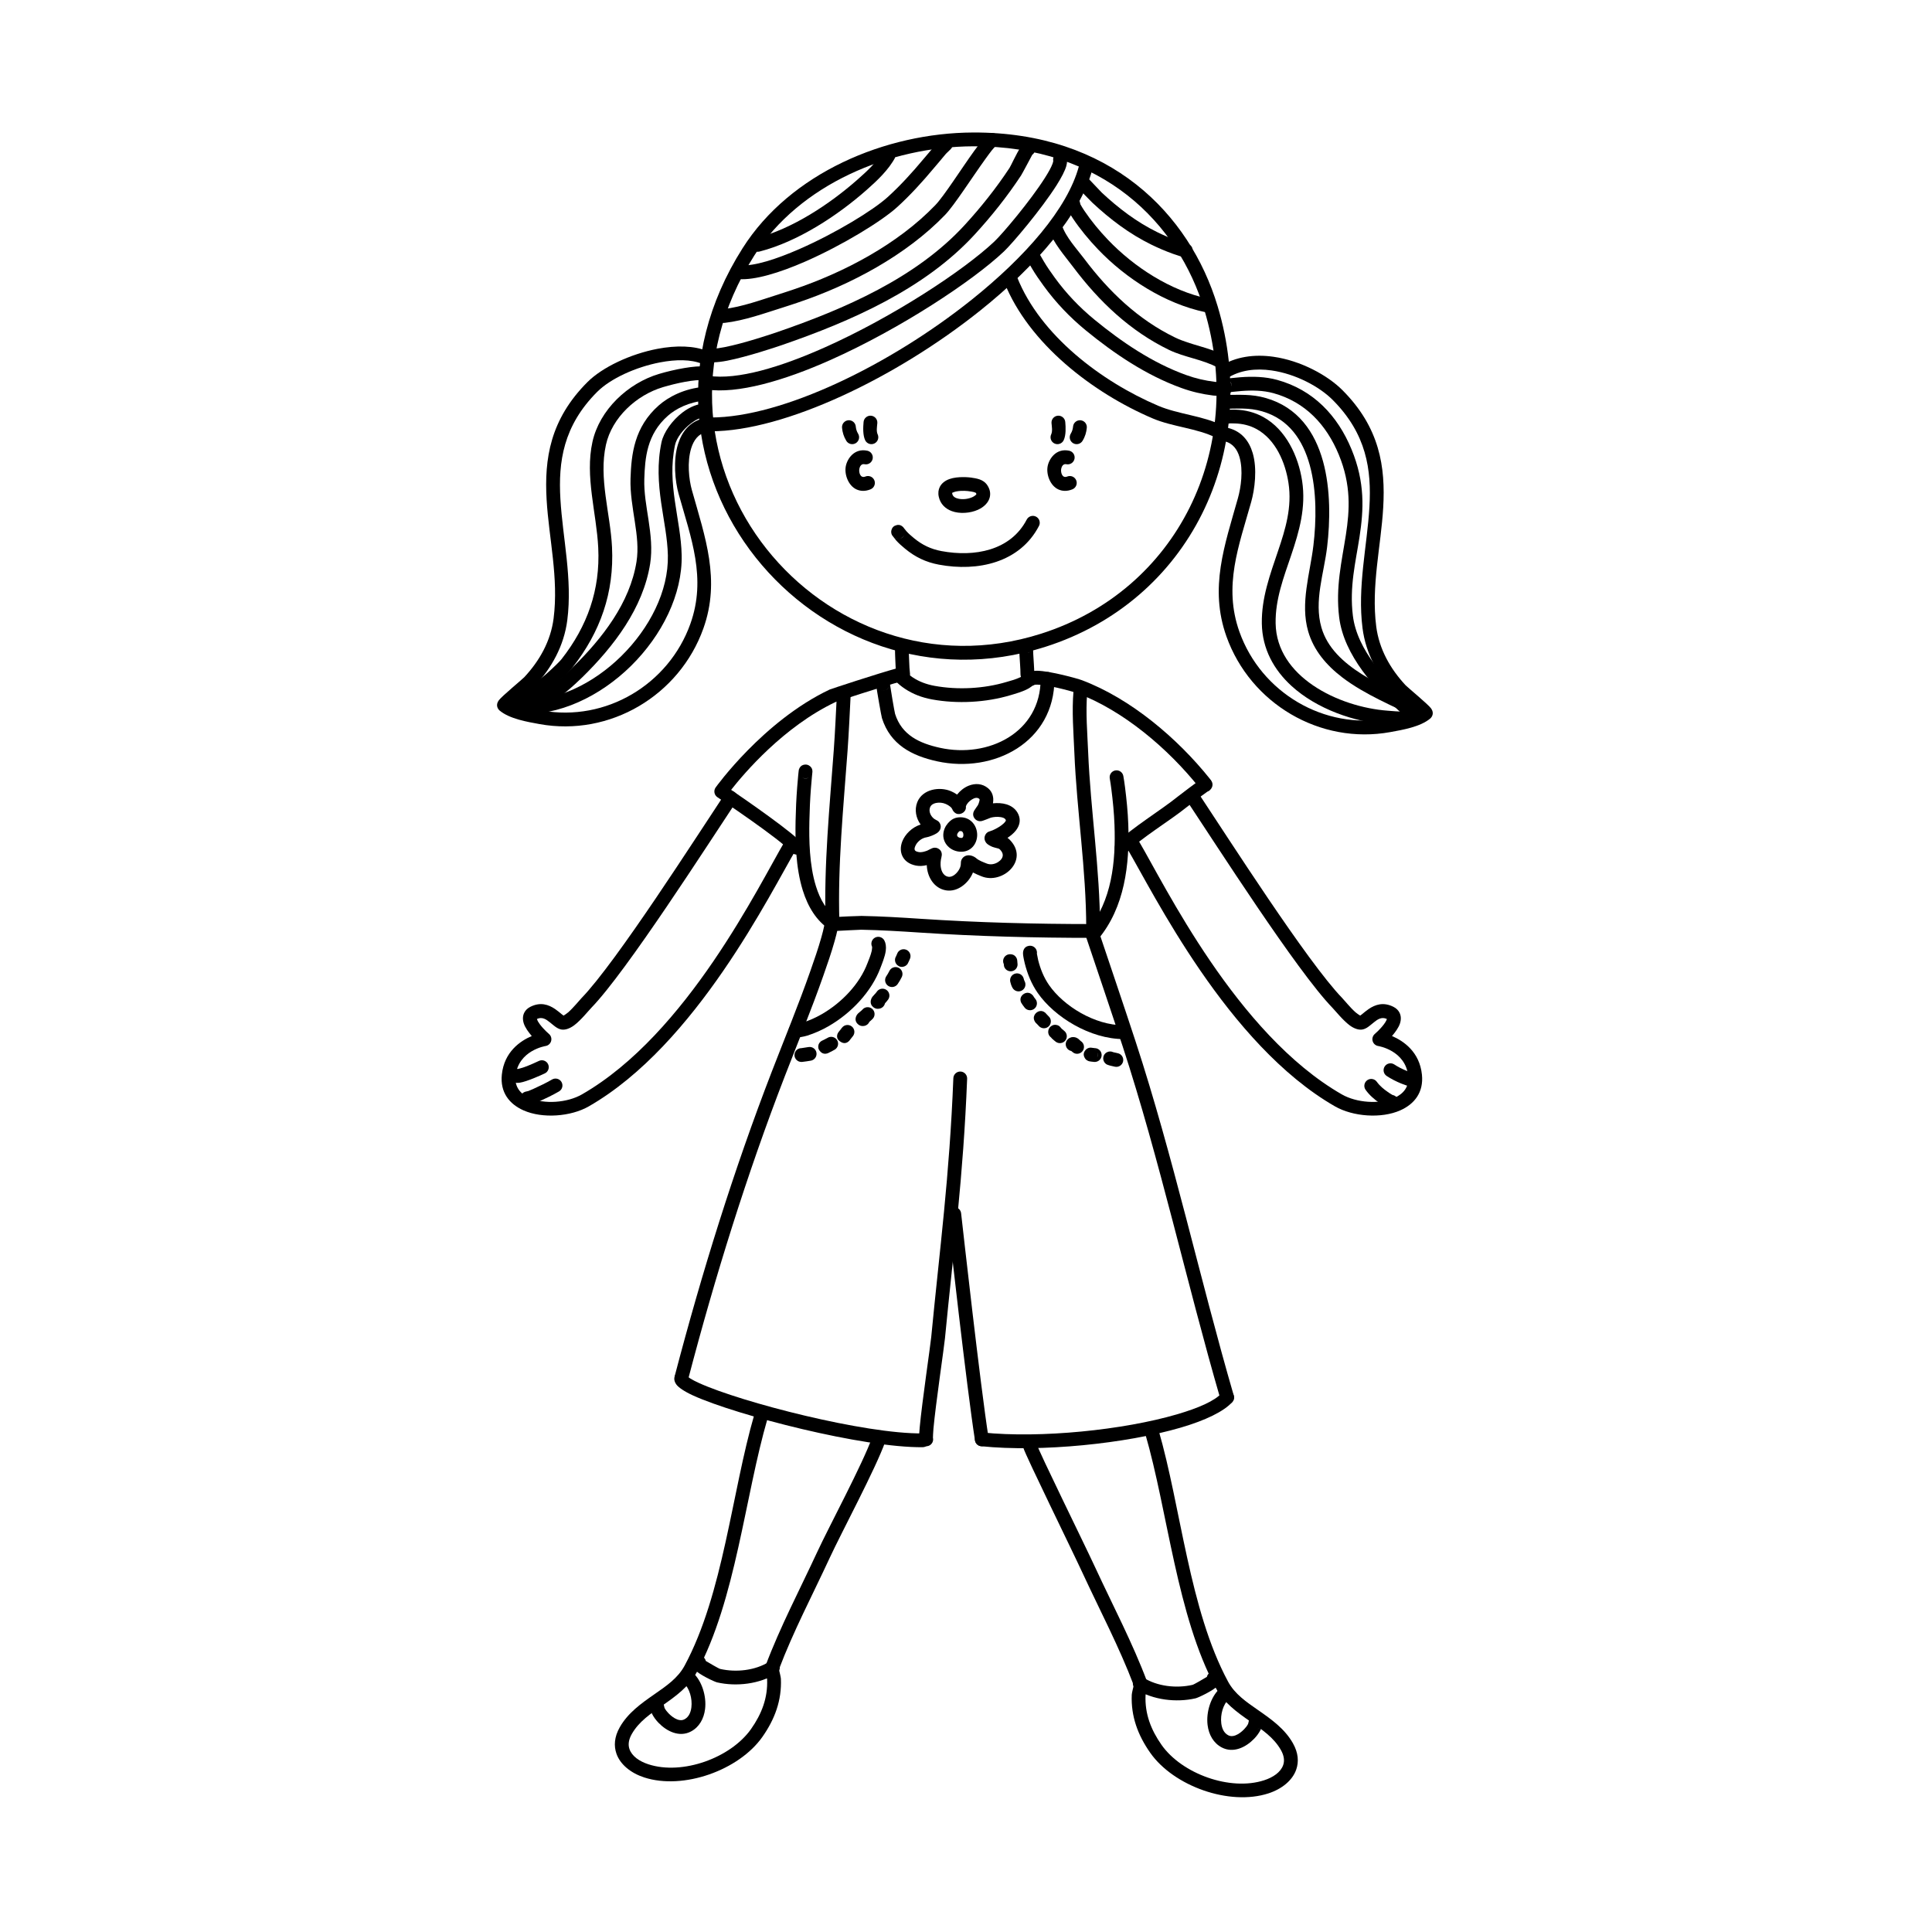 <?xml version="1.0" encoding="UTF-8" standalone="no"?><!DOCTYPE svg PUBLIC "-//W3C//DTD SVG 1.1//EN" "http://www.w3.org/Graphics/SVG/1.1/DTD/svg11.dtd"><svg width="100%" height="100%" viewBox="0 0 420 420" version="1.1" xmlns="http://www.w3.org/2000/svg" xmlns:xlink="http://www.w3.org/1999/xlink" xml:space="preserve" xmlns:serif="http://www.serif.com/" style="fill-rule:evenodd;clip-rule:evenodd;stroke-linejoin:round;stroke-miterlimit:2;"><rect id="panenkea" x="-0" y="0" width="419.528" height="419.528" style="fill:none;"/><g><path d="M169.328,362.912c3.115,-8.237 7.346,-16.262 11.042,-24.241c2.608,-5.629 10.002,-19.409 12.08,-25.266c0.277,-0.78 -0.131,-1.638 -0.912,-1.915c-0.78,-0.277 -1.638,0.132 -1.915,0.912c-2.058,5.798 -9.393,19.435 -11.975,25.008c-3.761,8.119 -8.065,16.287 -11.214,24.671c-0.115,0.307 -0.167,0.818 -0.059,1.415c0.099,0.544 0.373,1.264 0.387,1.582c0.176,3.999 -1.175,7.511 -3.485,10.79c-4.423,6.281 -14.913,10.086 -22.312,7.676c-1.936,-0.631 -3.581,-1.737 -4.125,-3.306c-0.331,-0.952 -0.19,-2.051 0.497,-3.263c1.548,-2.733 4.134,-4.456 6.666,-6.216c2.913,-2.024 5.766,-4.087 7.461,-7.231c8.524,-15.813 10.449,-38.184 15.409,-55.208c0.232,-0.795 -0.225,-1.628 -1.02,-1.86c-0.795,-0.231 -1.628,0.226 -1.86,1.021c-4.906,16.838 -6.739,38.984 -15.17,54.624c-1.468,2.723 -4.009,4.438 -6.532,6.191c-2.902,2.016 -5.79,4.069 -7.564,7.2c-1.201,2.119 -1.299,4.061 -0.721,5.726c0.818,2.358 3.12,4.226 6.029,5.174c8.517,2.775 20.603,-1.571 25.695,-8.801c2.704,-3.839 4.235,-7.966 4.029,-12.648c-0.016,-0.371 -0.347,-1.701 -0.431,-2.035Z"/><path d="M246.468,366.377c-0.084,0.334 -0.415,1.664 -0.431,2.035c-0.206,4.682 1.325,8.809 4.029,12.648c5.092,7.23 17.178,11.576 25.695,8.801c2.91,-0.948 5.211,-2.816 6.029,-5.174c0.578,-1.665 0.48,-3.606 -0.721,-5.726c-1.774,-3.131 -4.662,-5.184 -7.564,-7.2c-2.523,-1.753 -5.064,-3.468 -6.532,-6.191c-8.431,-15.64 -10.241,-37.963 -15.148,-54.802c-0.231,-0.795 -1.065,-1.252 -1.86,-1.02c-0.794,0.231 -1.252,1.065 -1.02,1.86c4.96,17.023 6.863,39.573 15.387,55.385c1.695,3.145 4.548,5.208 7.461,7.231c2.532,1.76 5.118,3.483 6.666,6.216c0.687,1.212 0.828,2.311 0.497,3.263c-0.544,1.569 -2.189,2.675 -4.124,3.306c-7.4,2.41 -17.889,-1.395 -22.313,-7.676c-2.31,-3.279 -3.661,-6.79 -3.485,-10.79c0.014,-0.318 0.288,-1.038 0.387,-1.581c0.108,-0.598 0.056,-1.109 -0.059,-1.416c-3.149,-8.384 -7.453,-16.552 -11.214,-24.671c-2.578,-5.565 -12.231,-25.133 -12.825,-27.042c-0.246,-0.79 -1.088,-1.232 -1.879,-0.986c-0.79,0.247 -1.232,1.088 -0.986,1.879c0.603,1.934 10.356,21.772 12.968,27.411c3.696,7.978 7.928,16.003 11.042,24.24Z"/><path d="M144.47,371.305l-0.12,-0.48c-0.03,-0.261 -0.129,-0.517 -0.301,-0.741c-0.353,-0.457 -0.757,-0.542 -0.998,-0.573c-0.404,-0.052 -0.77,0.045 -1.096,0.291c-0.12,0.09 -0.679,0.483 -0.589,1.363c0.017,0.167 0.291,1.227 0.382,1.407c0.362,0.717 0.868,1.392 1.425,1.966c1.771,1.828 4.505,3.206 7.033,1.872c1.81,-0.955 2.812,-2.778 3.071,-4.866c0.354,-2.853 -0.737,-6.15 -2.565,-7.833c-0.609,-0.561 -1.559,-0.521 -2.12,0.088c-0.56,0.609 -0.521,1.559 0.088,2.119c1.22,1.123 1.856,3.353 1.62,5.256c-0.135,1.083 -0.556,2.088 -1.494,2.583c-0.537,0.283 -1.09,0.225 -1.602,0.027c-0.71,-0.274 -1.355,-0.794 -1.877,-1.333c-0.328,-0.338 -0.632,-0.728 -0.857,-1.146Zm-1.373,1.177c-0.094,0.014 -0.189,0.02 -0.283,0.017c0.096,0.004 0.191,-0.002 0.283,-0.017Zm-0.301,0.017l0.015,0l-0.055,-0.003l0.04,0.003Zm0.35,-0.026l-0.035,0.006l0.028,-0.005l0.007,-0.001Zm-1.423,-0.496c0.267,0.317 0.557,0.425 0.763,0.475c-0.289,-0.074 -0.557,-0.234 -0.763,-0.475Zm1.99,0.257l-0.02,0.014l0.017,-0.011l0.003,-0.003Zm0.284,-0.254c-0.088,0.104 -0.183,0.186 -0.281,0.253l0.06,-0.045c0.082,-0.063 0.156,-0.133 0.221,-0.208Z"/><path d="M271.446,374.29l-0.12,0.48c-0.224,0.418 -0.529,0.808 -0.857,1.146c-0.522,0.539 -1.167,1.059 -1.877,1.333c-0.512,0.198 -1.065,0.257 -1.602,-0.027c-0.938,-0.495 -1.359,-1.5 -1.494,-2.582c-0.236,-1.904 0.4,-4.133 1.62,-5.256c0.609,-0.561 0.649,-1.511 0.088,-2.12c-0.561,-0.609 -1.511,-0.648 -2.12,-0.088c-1.828,1.683 -2.919,4.981 -2.565,7.833c0.259,2.088 1.261,3.911 3.071,4.866c2.528,1.334 5.262,-0.043 7.033,-1.871c0.557,-0.575 1.063,-1.25 1.425,-1.966c0.091,-0.181 0.365,-1.241 0.382,-1.408c0.09,-0.88 -0.469,-1.273 -0.589,-1.363c-0.326,-0.246 -0.692,-0.343 -1.096,-0.291c-0.241,0.032 -0.645,0.116 -0.998,0.574c-0.172,0.223 -0.271,0.479 -0.301,0.74Zm2.628,1.152c-0.207,0.241 -0.475,0.401 -0.764,0.475c0.206,-0.049 0.496,-0.157 0.764,-0.475Z"/><path d="M153.433,361.075c-0.079,-0.346 -0.281,-0.666 -0.593,-0.888c-0.675,-0.479 -1.612,-0.321 -2.091,0.354c-0.44,0.619 -0.546,1.535 0.296,2.455c0.976,1.066 4.279,2.609 4.836,2.737c4.211,0.966 9.27,0.372 12.947,-1.959c0.699,-0.443 0.907,-1.371 0.463,-2.07c-0.443,-0.699 -1.371,-0.907 -2.07,-0.464c-3.028,1.92 -7.201,2.365 -10.669,1.569c-0.322,-0.074 -2.485,-1.355 -3.119,-1.734Z"/><path d="M262.363,364.54c-0.634,0.379 -2.797,1.66 -3.119,1.734c-3.468,0.796 -7.641,0.352 -10.669,-1.568c-0.699,-0.444 -1.627,-0.236 -2.07,0.463c-0.443,0.699 -0.236,1.627 0.463,2.07c3.677,2.332 8.736,2.926 12.948,1.959c0.556,-0.128 3.859,-1.671 4.835,-2.737c0.842,-0.92 0.736,-1.836 0.296,-2.455c-0.479,-0.675 -1.416,-0.833 -2.091,-0.354c-0.312,0.222 -0.514,0.542 -0.593,0.888Z"/><path d="M232.427,97.981c-2.847,-0.598 -4.396,1.779 -4.689,3.429c-0.313,1.76 0.572,4.179 2.337,4.984c0.824,0.376 1.848,0.473 3.061,-0.021c0.767,-0.312 1.137,-1.188 0.825,-1.954c-0.312,-0.767 -1.188,-1.137 -1.955,-0.825c-1.112,0.453 -1.448,-0.907 -1.314,-1.659c0.076,-0.43 0.378,-1.174 1.119,-1.018c0.81,0.17 1.606,-0.35 1.776,-1.16c0.17,-0.81 -0.349,-1.606 -1.16,-1.776Z"/><path d="M188.546,97.981c-2.847,-0.598 -4.396,1.779 -4.689,3.429c-0.313,1.76 0.572,4.179 2.337,4.984c0.824,0.376 1.848,0.473 3.061,-0.021c0.767,-0.312 1.137,-1.188 0.825,-1.954c-0.312,-0.767 -1.188,-1.137 -1.955,-0.825c-1.112,0.453 -1.448,-0.907 -1.314,-1.659c0.076,-0.43 0.378,-1.174 1.119,-1.018c0.81,0.17 1.606,-0.35 1.776,-1.16c0.17,-0.81 -0.349,-1.606 -1.16,-1.776Z"/><path d="M214.492,105.282c-0.344,-0.463 -0.899,-0.829 -1.513,-1.055c-0.632,-0.232 -1.549,-0.35 -1.549,-0.35c-0,-0 0.059,0.011 0.068,0.013c-0.782,-0.169 -3.323,-0.368 -5.061,0.239c-0.993,0.346 -1.751,0.944 -2.142,1.743c-0.285,0.582 -0.404,1.289 -0.207,2.153c0.352,1.548 1.409,2.559 2.807,3.081c1.724,0.644 4.02,0.467 5.694,-0.282c1.38,-0.616 2.321,-1.628 2.58,-2.733c0.199,-0.847 0.069,-1.808 -0.677,-2.809Zm-2.365,1.847c0.07,0.095 0.122,0.179 0.123,0.268c0.001,0.113 -0.108,0.182 -0.202,0.267c-0.184,0.166 -0.421,0.304 -0.684,0.422c-0.854,0.381 -1.971,0.535 -2.931,0.346c-0.655,-0.129 -1.269,-0.407 -1.42,-1.071c-0.016,-0.069 -0.029,-0.13 -0.019,-0.183c0.019,-0.092 0.138,-0.092 0.228,-0.134c0.224,-0.106 0.485,-0.174 0.758,-0.225c1.123,-0.207 2.428,-0.095 2.882,0.003c0.042,0.009 0.416,0.037 0.839,0.146c0.128,0.033 0.365,0.134 0.426,0.161Z"/><path d="M196.527,114.835c-0.071,-0.116 -0.161,-0.224 -0.267,-0.32c-0.636,-0.575 -1.218,-0.385 -1.35,-0.355c-0.566,0.131 -0.96,0.473 -1.118,1.094c-0.035,0.137 -0.16,0.561 0.15,1.111c0.053,0.094 0.727,0.957 0.874,1.121c0.588,0.656 1.266,1.242 1.945,1.802c2.21,1.824 4.514,2.93 7.341,3.46c8.456,1.584 17.615,-0.429 21.761,-8.411c0.382,-0.735 0.095,-1.641 -0.639,-2.023c-0.735,-0.382 -1.641,-0.095 -2.023,0.64c-3.513,6.763 -11.381,8.188 -18.546,6.846c-2.305,-0.432 -4.183,-1.338 -5.984,-2.826c-0.564,-0.465 -1.133,-0.946 -1.622,-1.492c-0.072,-0.079 -0.407,-0.502 -0.522,-0.647Zm-2.21,1.964c0.368,0.303 0.701,0.332 0.884,0.327c-0.313,-0.01 -0.624,-0.119 -0.884,-0.327Zm2.281,-0.504c-0.192,0.442 -0.531,0.71 -1.02,0.797c0.295,-0.065 0.572,-0.218 0.789,-0.459c0.095,-0.104 0.172,-0.218 0.231,-0.338Z"/><path d="M264.689,66.524c-6.051,-20.062 -23.418,-37.841 -53.155,-37.719c-19.052,0.078 -39.721,8.785 -50.099,25.15c-30.369,47.89 16.003,102.523 65.805,86.663c31.28,-9.962 47.031,-42.324 37.449,-74.094l-0,0Zm-2.872,0.867c9.096,30.159 -5.793,60.912 -35.487,70.368c-47.222,15.039 -91.157,-36.789 -62.362,-82.197c9.846,-15.526 29.504,-23.683 47.578,-23.757c28.101,-0.115 44.553,16.628 50.271,35.586l-0,-0Z"/><path d="M234.537,36.165c-2.481,9.197 -11.652,19.676 -23.326,29.007c-17.668,14.121 -41.141,25.586 -56.703,25.586c-0.828,0 -1.5,0.672 -1.5,1.5c-0,0.828 0.672,1.5 1.5,1.5c16.057,0 40.347,-11.673 58.576,-26.243c12.257,-9.796 21.745,-20.912 24.349,-30.568c0.216,-0.8 -0.258,-1.624 -1.058,-1.839c-0.799,-0.216 -1.623,0.258 -1.838,1.057Z"/><path d="M218.342,61.402c5.296,13.294 19.239,24.031 32.272,29.57c4.312,1.833 9.61,2.119 13.736,4.183c0.741,0.37 1.643,0.069 2.013,-0.671c0.37,-0.741 0.069,-1.642 -0.671,-2.013c-4.179,-2.089 -9.537,-2.404 -13.905,-4.26c-12.346,-5.248 -25.641,-15.326 -30.658,-27.919c-0.307,-0.769 -1.18,-1.145 -1.949,-0.838c-0.769,0.306 -1.145,1.179 -0.838,1.948Z"/><path d="M265.269,86.09c0.436,0.301 1.018,0.362 1.524,0.109c0.741,-0.371 1.042,-1.272 0.671,-2.013c-0.173,-0.347 -0.528,-0.728 -1.133,-0.932c-0.62,-0.209 -1.912,-0.206 -2.217,-0.245c-2.207,-0.282 -4.173,-0.73 -6.272,-1.487c-7.298,-2.634 -13.956,-7.149 -19.911,-12.032c-3.267,-2.679 -6.146,-5.703 -8.631,-9.123c-0.841,-1.158 -1.666,-2.33 -2.393,-3.563c-0.254,-0.429 -0.501,-0.862 -0.748,-1.294c-0.052,-0.09 -0.168,-0.32 -0.241,-0.465c-0.032,-0.093 -0.074,-0.185 -0.127,-0.273c-0.766,-1.294 -2.03,-0.604 -2.095,-0.565c-0.144,0.087 -1.045,0.669 -0.634,1.805c0.035,0.095 0.355,0.747 0.493,0.989c0.254,0.444 0.508,0.887 0.768,1.327c0.775,1.315 1.653,2.568 2.55,3.802c2.636,3.628 5.69,6.838 9.156,9.679c6.215,5.097 13.178,9.786 20.795,12.535c2.312,0.834 4.478,1.33 6.91,1.641c0.187,0.024 1.205,0.086 1.535,0.105Zm-41.075,-29.086c-0.398,-0.083 -0.761,-0.326 -0.984,-0.703c0.298,0.503 0.642,0.693 0.984,0.703Z"/><path d="M227.969,49.821c0.948,2.941 3.54,5.844 5.352,8.255c5.6,7.45 12.357,13.892 20.813,17.988c3.361,1.628 7.427,2.088 10.64,3.873c0.723,0.402 1.637,0.141 2.039,-0.583c0.403,-0.724 0.141,-1.638 -0.582,-2.04c-3.261,-1.811 -7.379,-2.298 -10.789,-3.95c-8.022,-3.886 -14.411,-10.023 -19.723,-17.09c-1.63,-2.169 -4.042,-4.728 -4.894,-7.373c-0.254,-0.788 -1.1,-1.221 -1.888,-0.967c-0.788,0.254 -1.222,1.099 -0.968,1.887Z"/><path d="M231.987,45.154c0.046,0.206 0.107,0.436 0.17,0.553c0.325,0.609 0.692,1.201 1.078,1.773c1.612,2.393 3.473,4.644 5.465,6.728c6.057,6.338 14.575,11.831 23.342,13.656c0.811,0.169 1.606,-0.352 1.775,-1.163c0.168,-0.81 -0.353,-1.605 -1.163,-1.774c-8.19,-1.705 -16.127,-6.871 -21.785,-12.792c-1.876,-1.962 -3.628,-4.078 -5.146,-6.331c-0.301,-0.447 -0.59,-0.907 -0.849,-1.38c-0.054,-0.245 -0.168,-0.723 -0.271,-0.886c-0.344,-0.546 -0.841,-0.844 -1.587,-0.75c-0.822,0.103 -1.405,0.854 -1.301,1.675c0.032,0.259 0.129,0.494 0.272,0.691Zm1.186,0.622l0.048,-0l-0.052,-0l0.004,-0Zm0.065,-0c0.05,-0.002 0.1,-0.005 0.152,-0.012c-0.051,0.007 -0.101,0.01 -0.152,0.012Z"/><path d="M257.884,52.948c-0.151,-0.038 -0.383,-0.098 -0.475,-0.127c-0.482,-0.154 -0.966,-0.307 -1.442,-0.48c-1.486,-0.541 -2.934,-1.161 -4.355,-1.855c-4.477,-2.185 -8.468,-5.223 -12.097,-8.616c-0.204,-0.191 -2.572,-2.704 -2.917,-3.071c-0.171,-0.352 -0.479,-0.637 -0.879,-0.769c-0.786,-0.259 -1.635,0.169 -1.894,0.956c-0.066,0.2 -0.21,0.78 0.251,1.457c0.477,0.7 3.136,3.381 3.39,3.618c3.847,3.596 8.085,6.805 12.829,9.121c1.516,0.74 3.061,1.401 4.647,1.978c0.513,0.186 1.034,0.352 1.553,0.518c0.273,0.087 0.996,0.261 1.1,0.273c1.177,0.132 1.538,-0.832 1.599,-1.014c0.028,-0.084 0.425,-1.434 -0.986,-1.917c-0.107,-0.037 -0.216,-0.061 -0.324,-0.072Zm-1.494,2.179c0.104,0.25 0.334,0.556 0.847,0.731c-0.382,-0.13 -0.676,-0.399 -0.847,-0.731Z"/><path d="M228.972,35.007c-0.015,0.074 -0.078,0.367 -0.153,0.568c-0.304,0.826 -0.904,1.897 -1.67,3.102c-3.179,5.004 -9.171,12.111 -10.967,13.81c-6.66,6.302 -22.083,16.432 -36.845,23.018c-9.647,4.304 -18.99,7.141 -25.337,6.198c-0.818,-0.122 -1.582,0.444 -1.704,1.263c-0.122,0.819 0.445,1.583 1.263,1.704c6.753,1.004 16.735,-1.845 27,-6.425c15.106,-6.739 30.87,-17.13 37.685,-23.578c1.871,-1.771 8.125,-9.167 11.438,-14.382c1.073,-1.69 1.84,-3.178 2.129,-4.215c0.207,-0.74 0.196,-1.349 0.069,-1.79c-0.228,-0.796 -1.06,-1.256 -1.856,-1.027c-0.761,0.219 -1.216,0.991 -1.052,1.754Z"/><path d="M224.407,33.642c0.461,-0.325 0.719,-0.897 0.614,-1.489c-0.145,-0.815 -0.924,-1.359 -1.739,-1.215c-0.295,0.053 -0.925,0.354 -1.456,1.138c-0.797,1.177 -2.105,4.031 -2.356,4.412c-2.902,4.408 -6.184,8.528 -9.746,12.419c-10.564,11.539 -26.191,18.264 -40.747,23.284c-1.396,0.482 -7.284,2.454 -11.459,3.275c-0.992,0.195 -1.878,0.325 -2.563,0.338c-0.244,0.005 -0.444,0.021 -0.577,-0.034c-0.765,-0.317 -1.643,0.047 -1.959,0.812c-0.317,0.765 0.047,1.643 0.812,1.96c0.829,0.343 2.655,0.302 4.866,-0.133c4.319,-0.849 10.413,-2.884 11.858,-3.382c15.013,-5.177 31.086,-12.193 41.981,-24.094c3.67,-4.008 7.05,-8.254 10.039,-12.795c0.25,-0.38 2.169,-3.999 2.432,-4.496Z"/><path d="M157.252,67.201c-0.304,-0.078 -0.634,-0.061 -0.945,0.068c-0.765,0.317 -1.129,1.195 -0.812,1.96c0.111,0.268 0.32,0.577 0.736,0.785c0.12,0.059 0.303,0.128 0.534,0.161c0.258,0.037 0.7,0.022 0.788,0.012c4.279,-0.493 8.654,-2.093 12.731,-3.371c0.536,-0.168 0.46,-0.143 1.064,-0.343c0.343,-0.114 0.686,-0.225 1.029,-0.337c0.518,-0.169 0.421,-0.142 1.032,-0.347c11.509,-3.863 23.584,-10.291 32.063,-19.094c1.983,-2.06 5.893,-8.189 8.724,-12.107c1.038,-1.437 1.858,-2.566 2.36,-2.882c0.701,-0.44 0.913,-1.367 0.472,-2.068c-0.44,-0.701 -1.367,-0.912 -2.068,-0.472c-0.655,0.412 -1.841,1.789 -3.195,3.665c-2.751,3.808 -6.527,9.782 -8.454,11.783c-8.154,8.466 -19.788,14.615 -30.857,18.331c-0.598,0.201 -0.502,0.174 -1.01,0.34c-0.347,0.113 -0.694,0.225 -1.04,0.34c-0.577,0.192 -0.505,0.168 -1.017,0.328c-3.889,1.22 -8.054,2.772 -12.135,3.248Zm0.955,0.753l0.023,0.045l-0.008,-0.017l-0.015,-0.028Zm-0.368,-0.453c0.141,0.116 0.263,0.261 0.355,0.429c-0.079,-0.147 -0.191,-0.298 -0.355,-0.429Z"/><path d="M204.156,30.692c-0.325,0.314 -0.813,0.796 -0.99,1.018c-0.807,1.008 -1.667,1.972 -2.495,2.963c-2.389,2.859 -4.862,5.585 -7.617,8.101c-3.25,2.967 -11.472,7.95 -19.242,11.354c-5.025,2.201 -9.843,3.778 -12.934,3.559c-0.826,-0.059 -1.544,0.564 -1.602,1.39c-0.059,0.826 0.564,1.544 1.39,1.602c3.421,0.243 8.789,-1.367 14.35,-3.804c8.109,-3.552 16.668,-8.789 20.061,-11.886c2.855,-2.606 5.42,-5.429 7.896,-8.393c0.842,-1.006 1.715,-1.987 2.535,-3.011c0.235,-0.294 0.871,-0.839 1.149,-1.143c0.255,-0.278 0.386,-0.531 0.438,-0.668c0.156,-0.411 0.111,-0.753 0.033,-1.004c-0.117,-0.379 -0.35,-0.68 -0.723,-0.884c-0.187,-0.102 -0.64,-0.34 -1.374,-0.065c-0.42,0.157 -0.727,0.483 -0.875,0.871Zm1.62,2.018l-0.011,0.001l0.006,-0l0.005,-0.001Zm0.087,-0.015l-0.02,0.003l0.026,-0.004l0.035,-0.009l-0.041,0.01Zm0.128,-0.033l-0.039,0.011l0.021,-0.006l0.018,-0.005Z"/><path d="M191.952,32.836c-1.268,2.396 -3.568,4.466 -5.56,6.223c-5.984,5.276 -14.128,10.694 -22.034,12.721c-0.802,0.206 -1.286,1.024 -1.081,1.826c0.206,0.801 1.024,1.286 1.826,1.08c8.341,-2.139 16.96,-7.81 23.273,-13.377c2.261,-1.995 4.823,-4.39 6.251,-7.114c-0.023,0.046 -0.096,0.157 -0.096,0.157c0,0 0.369,-1.331 0.056,-1.795c-0.463,-0.687 -1.396,-0.868 -2.082,-0.405c-0.258,0.174 -0.445,0.415 -0.553,0.684Z"/><path d="M111.969,153.036c1.476,-1.304 3.918,-3.471 4.192,-3.766c3.769,-4.047 6.454,-8.904 7.163,-14.445c1.148,-8.978 -1.001,-17.815 -1.499,-26.37c-0.469,-8.064 0.605,-15.874 8.008,-23.277c2.881,-2.881 8.382,-5.392 13.662,-6.4c3.403,-0.649 6.721,-0.692 9.146,0.328c0.763,0.321 1.643,-0.037 1.964,-0.801c0.321,-0.763 -0.038,-1.643 -0.801,-1.964c-2.883,-1.213 -6.824,-1.282 -10.872,-0.509c-5.896,1.125 -12.003,4.008 -15.221,7.225c-8.14,8.141 -9.397,16.705 -8.881,25.572c0.488,8.376 2.642,17.025 1.518,25.815c-0.628,4.91 -3.042,9.196 -6.382,12.781c-0.414,0.445 -4.847,4.103 -5.521,5.005c-0.816,1.094 -0.154,1.964 0.164,2.231c2.158,1.817 6.049,2.472 8.677,2.948c15.299,2.773 30.416,-6.209 35.619,-20.78c3.781,-10.584 0.377,-19.858 -2.493,-30.075c-0.645,-2.297 -1.081,-6.139 -0.142,-9.137c0.525,-1.679 1.504,-3.09 3.316,-3.543c0.804,-0.201 1.293,-1.016 1.092,-1.82c-0.201,-0.803 -1.016,-1.292 -1.819,-1.091c-2.907,0.727 -4.61,2.865 -5.452,5.557c-1.114,3.559 -0.648,8.119 0.117,10.845c2.698,9.605 6.11,18.305 2.556,28.255c-4.714,13.2 -18.4,21.349 -32.259,18.837c-1.691,-0.306 -4.042,-0.603 -5.852,-1.421Z"/><path d="M307.559,154.777c-1.81,0.818 -4.161,1.115 -5.853,1.421c-13.858,2.512 -27.545,-5.638 -32.259,-18.837c-3.553,-9.95 -0.142,-18.65 2.556,-28.255c0.765,-2.724 1.342,-7.156 0.325,-10.61c-0.776,-2.636 -2.421,-4.735 -5.351,-5.468c-0.803,-0.201 -1.618,0.288 -1.819,1.092c-0.201,0.803 0.288,1.618 1.091,1.819c1.79,0.447 2.727,1.794 3.201,3.404c0.858,2.915 0.311,6.653 -0.335,8.951c-2.87,10.218 -6.273,19.492 -2.493,30.076c5.204,14.571 20.321,23.552 35.619,20.78c2.629,-0.476 6.52,-1.131 8.677,-2.948c0.318,-0.267 0.981,-1.137 0.164,-2.231c-0.673,-0.903 -5.106,-4.56 -5.521,-5.005c-3.339,-3.585 -5.754,-7.872 -6.382,-12.781c-1.124,-8.79 1.031,-17.439 1.518,-25.815c0.517,-8.868 -0.74,-17.431 -8.881,-25.572c-3.234,-3.234 -9.037,-6.394 -14.973,-7.239c-4.091,-0.583 -8.233,-0.07 -11.689,2.142c-0.698,0.446 -0.901,1.375 -0.455,2.072c0.446,0.697 1.375,0.901 2.072,0.455c2.85,-1.824 6.277,-2.179 9.649,-1.699c5.258,0.749 10.41,3.525 13.275,6.39c7.402,7.403 8.477,15.213 8.007,23.277c-0.498,8.554 -2.647,17.392 -1.498,26.369c0.708,5.541 3.393,10.399 7.162,14.446c0.275,0.295 2.717,2.462 4.193,3.766Z"/><path d="M110.761,151.93c-0.749,-0.252 -1.573,0.123 -1.87,0.865c-0.308,0.768 0.067,1.642 0.835,1.95c0.548,0.219 1.273,0.261 2.128,0.027c0.819,-0.224 1.833,-0.72 2.925,-1.404c3.833,-2.4 8.833,-7.172 9.662,-8.231c6.079,-7.765 9.094,-16.296 8.607,-26.203c-0.359,-7.31 -2.936,-14.955 -1.32,-22.245c1.308,-5.897 6.596,-10.805 12.413,-12.533c2.934,-0.871 6.911,-1.716 8.921,-1.5c0.823,0.089 1.563,-0.508 1.652,-1.331c0.089,-0.823 -0.508,-1.563 -1.331,-1.652c-2.272,-0.244 -6.781,0.623 -10.097,1.608c-6.819,2.025 -12.954,7.845 -14.487,14.759c-1.673,7.548 0.88,15.471 1.253,23.041c0.45,9.155 -2.356,17.031 -7.973,24.206c-0.762,0.973 -5.372,5.334 -8.892,7.538c-0.684,0.429 -1.32,0.773 -1.87,0.972c-0.192,0.069 -0.485,0.121 -0.556,0.133Z"/><path d="M153.104,84.095c-4.327,0.344 -7.799,2.189 -9.9,4.043c-5.327,4.701 -5.964,10.597 -6.134,15.912c-0.1,3.096 0.465,6.253 0.943,9.403c0.441,2.905 0.812,5.804 0.361,8.641c-1.433,9.018 -7.489,16.721 -13.837,22.95c-1.674,1.642 -4.632,4.383 -7.729,6.056c-1.792,0.968 -3.613,1.621 -5.21,1.222c-0.803,-0.201 -1.618,0.288 -1.819,1.091c-0.2,0.803 0.289,1.618 1.092,1.819c2.241,0.561 4.848,-0.133 7.363,-1.492c3.362,-1.817 6.587,-4.772 8.404,-6.555c6.792,-6.665 13.166,-14.971 14.699,-24.621c0.499,-3.138 0.13,-6.347 -0.358,-9.561c-0.451,-2.968 -1.004,-5.94 -0.911,-8.857c0.146,-4.576 0.536,-9.712 5.121,-13.758c1.728,-1.525 4.594,-3.02 8.153,-3.303c0.825,-0.065 1.442,-0.789 1.376,-1.614c-0.066,-0.825 -0.789,-1.442 -1.614,-1.376Z"/><path d="M153.268,87.765c-1.522,-0.046 -3.296,0.682 -4.895,1.901c-2.235,1.704 -4.114,4.328 -4.568,6.475c-0.981,4.637 -0.669,8.967 -0.075,13.132c0.561,3.937 1.381,7.716 1.46,11.472c0.162,7.768 -3.986,15.835 -10.109,21.868c-6.117,6.026 -14.234,10.049 -22.161,9.592c-0.826,-0.048 -1.536,0.585 -1.583,1.411c-0.048,0.827 0.584,1.536 1.411,1.584c8.725,0.503 17.705,-3.817 24.438,-10.45c6.726,-6.627 11.181,-15.535 11.003,-24.068c-0.081,-3.873 -0.911,-7.772 -1.489,-11.832c-0.546,-3.834 -0.863,-7.82 0.04,-12.088c0.335,-1.582 1.804,-3.455 3.452,-4.711c0.99,-0.754 2.042,-1.316 2.985,-1.287c0.827,0.025 1.52,-0.626 1.545,-1.454c0.025,-0.827 -0.626,-1.52 -1.454,-1.545Z"/><path d="M265.471,89.444c-0.084,0.03 -0.166,0.068 -0.245,0.114c-0.478,0.276 -0.569,0.566 -0.593,0.612c-0.344,0.658 -0.159,1.169 0.082,1.529c0.108,0.162 0.644,0.917 1.684,0.602c0.038,-0.012 0.219,-0.085 0.242,-0.094c0.553,-0.242 1.232,-0.169 1.82,-0.154c1.658,0.043 3.275,0.432 4.732,1.238c4.129,2.283 6.23,7.227 6.911,11.699c0.805,5.276 -0.661,10.038 -2.262,14.774c-1.733,5.123 -3.625,10.22 -3.531,15.793c0.094,5.531 2.629,10.061 6.441,13.55c5.509,5.041 13.727,7.87 20.733,8.385c2.51,0.184 5.927,0.423 8.294,-0.761c0.741,-0.37 1.041,-1.272 0.671,-2.012c-0.37,-0.74 -1.272,-1.041 -2.012,-0.671c-1.918,0.959 -4.7,0.601 -6.734,0.452c-5.339,-0.392 -11.456,-2.235 -16.262,-5.508c-4.619,-3.147 -8.032,-7.631 -8.131,-13.486c-0.089,-5.221 1.75,-9.981 3.373,-14.781c1.753,-5.185 3.267,-10.411 2.386,-16.188c-0.814,-5.341 -3.493,-11.144 -8.425,-13.871c-1.882,-1.041 -3.966,-1.557 -6.108,-1.612c-0.993,-0.025 -2.126,-0.01 -3.066,0.39Zm1.787,2.191c-0.126,0.209 -0.306,0.39 -0.532,0.521c0.346,-0.2 0.478,-0.41 0.532,-0.521Zm0.187,-1.08c0.041,0.199 0.04,0.401 0.001,0.595c0.05,-0.218 0.042,-0.417 -0.001,-0.595Z"/><path d="M266.204,88.856c2.945,0 5.267,-0.275 8.171,0.562c5.831,1.681 8.865,6.295 10.349,11.675c1.57,5.697 1.425,12.258 0.799,17.49c-0.729,6.103 -2.908,12.558 -1.136,18.678c1.192,4.12 3.951,7.357 7.428,10.011c4.898,3.738 11.239,6.305 16.155,8.763c0.74,0.371 1.642,0.07 2.012,-0.671c0.371,-0.74 0.07,-1.642 -0.67,-2.012c-3.993,-1.996 -8.958,-4.051 -13.264,-6.79c-4.032,-2.566 -7.502,-5.722 -8.779,-10.135c-1.66,-5.734 0.55,-11.77 1.233,-17.488c0.667,-5.577 0.788,-12.57 -0.886,-18.643c-1.762,-6.391 -5.484,-11.764 -12.41,-13.761c-3.201,-0.922 -5.756,-0.679 -9.002,-0.679c-0.828,0 -1.5,0.672 -1.5,1.5c0,0.828 0.672,1.5 1.5,1.5Z"/><path d="M266.505,85.348c1.119,-0.12 2.238,-0.258 3.364,-0.345c2.318,-0.179 4.734,-0.147 6.988,0.476c6.898,1.909 11.501,6.855 14.184,13.358c2.725,6.604 2.367,12.08 1.541,17.441c-0.885,5.737 -2.268,11.355 -1.457,17.933c1.019,8.262 7.884,15.724 13.861,21.103c0.615,0.554 1.564,0.504 2.118,-0.111c0.554,-0.615 0.504,-1.565 -0.111,-2.118c-5.483,-4.934 -11.956,-11.663 -12.89,-19.241c-0.774,-6.278 0.6,-11.634 1.444,-17.109c0.902,-5.854 1.243,-11.831 -1.733,-19.043c-3.046,-7.382 -8.326,-12.938 -16.158,-15.104c-2.587,-0.716 -5.359,-0.782 -8.019,-0.576c-1.197,0.093 -2.387,0.24 -3.576,0.366c0.02,-0.002 0.061,-0.005 0.061,-0.005c0,0 -1.339,0.898 -1.398,1.255c-0.041,0.248 -0.173,0.854 0.556,1.428c0.359,0.283 0.809,0.376 1.225,0.292Zm1.198,-1.345c0.042,-0.289 0.061,-0.809 -0.566,-1.303c0.41,0.323 0.606,0.819 0.566,1.303Z"/><path d="M231.237,95.696c0.521,-1.109 0.449,-2.787 0.342,-3.966c-0.075,-0.824 -0.805,-1.433 -1.63,-1.358c-0.824,0.075 -1.433,0.805 -1.358,1.63c0.066,0.716 0.248,1.744 -0.069,2.419c-0.352,0.749 -0.03,1.643 0.719,1.995c0.75,0.352 1.644,0.03 1.996,-0.72Z"/><path d="M190.792,94.421c-0.317,-0.675 -0.134,-1.703 -0.069,-2.419c0.075,-0.825 -0.534,-1.555 -1.358,-1.63c-0.825,-0.075 -1.555,0.534 -1.63,1.358c-0.107,1.179 -0.179,2.857 0.342,3.966c0.352,0.75 1.247,1.072 1.996,0.72c0.749,-0.352 1.072,-1.246 0.719,-1.995Z"/><path d="M235.331,95.842c0.575,-0.937 0.84,-1.877 0.932,-2.843c0.079,-0.824 -0.526,-1.557 -1.35,-1.636c-0.825,-0.078 -1.557,0.527 -1.636,1.351c-0.05,0.529 -0.189,1.047 -0.504,1.561c-0.432,0.705 -0.211,1.63 0.495,2.062c0.706,0.433 1.63,0.211 2.063,-0.495Z"/><path d="M186.541,94.275c-0.315,-0.514 -0.453,-1.032 -0.504,-1.561c-0.078,-0.824 -0.811,-1.429 -1.635,-1.351c-0.825,0.079 -1.43,0.812 -1.351,1.636c0.092,0.966 0.357,1.906 0.932,2.843c0.433,0.706 1.357,0.928 2.063,0.495c0.706,-0.432 0.928,-1.357 0.495,-2.062Z"/><path d="M194.832,146.567c-0.009,0.342 0.098,0.688 0.329,0.976c0.517,0.645 1.462,0.749 2.108,0.232c0.087,-0.07 0.58,-0.429 0.565,-1.239c-0.004,-0.222 -0.12,-1.263 -0.125,-1.396c-0.05,-1.363 -0.144,-2.774 -0.144,-4.129c0,-0.828 -0.672,-1.5 -1.5,-1.5c-0.828,-0 -1.5,0.672 -1.5,1.5c0,1.391 0.094,2.841 0.147,4.241c0.004,0.117 0.103,1.144 0.12,1.315Z"/><path d="M221.576,140.752c-0.004,0.081 -0.007,0.168 -0.006,0.199c0.012,0.509 0.036,1.02 0.061,1.53c0.064,1.367 0.212,2.743 0.212,4.112c0,0.828 0.672,1.5 1.5,1.5c0.828,0 1.5,-0.672 1.5,-1.5c0,-1.416 -0.149,-2.84 -0.216,-4.254c-0.023,-0.485 -0.047,-0.971 -0.058,-1.457c0,0.014 0,0.054 0,0.054c0,-0 -0.019,-0.76 -0.063,-0.899c-0.171,-0.54 -0.527,-0.79 -0.796,-0.917c-0.445,-0.212 -1.098,-0.367 -1.755,0.337c-0.337,0.361 -0.461,0.844 -0.379,1.295Zm2.515,0.81c-0.194,0.188 -0.428,0.313 -0.675,0.374c0.208,-0.046 0.444,-0.148 0.675,-0.374Z"/><path d="M196.993,146.122c-0.154,-0.354 -0.443,-0.65 -0.831,-0.801c-0.72,-0.28 -1.15,-0.029 -1.353,0.087c-0.399,0.229 -0.646,0.573 -0.733,1.029c-0.035,0.18 -0.043,0.397 0.015,0.642c0.051,0.216 0.357,0.706 0.446,0.807c0.621,0.705 1.411,1.336 2.212,1.868c1.745,1.159 3.71,1.897 5.836,2.289c5.513,1.015 11.758,0.685 17.102,-0.922c0.935,-0.282 2.783,-0.775 4.025,-1.519c0.791,-0.475 1.366,-1.072 1.642,-1.705c0.331,-0.759 -0.017,-1.644 -0.776,-1.974c-0.759,-0.331 -1.643,0.017 -1.974,0.775c-0.039,0.09 -0.147,0.139 -0.249,0.21c-0.172,0.121 -0.371,0.23 -0.583,0.333c-1.009,0.486 -2.268,0.802 -2.949,1.007c-4.905,1.475 -10.635,1.776 -15.695,0.844c-1.718,-0.316 -3.31,-0.901 -4.719,-1.837c-0.5,-0.332 -1,-0.709 -1.416,-1.133Zm-1.833,2.025c0.29,0.097 0.526,0.092 0.711,0.05c-0.231,0.04 -0.475,0.026 -0.711,-0.05Z"/><path d="M195.155,145.235c-4.296,1.167 -14.6,4.574 -14.778,4.659c-14.479,6.855 -24.802,21.296 -24.802,21.296c-0.236,0.33 -0.328,0.741 -0.255,1.14c0.072,0.399 0.303,0.751 0.64,0.977c-0,-0 13.887,9.263 16.07,11.923c0.526,0.64 1.472,0.733 2.111,0.208c0.64,-0.526 0.733,-1.472 0.208,-2.112c-1.857,-2.262 -11.795,-9.149 -15.406,-11.618c2.754,-3.518 11.4,-13.745 22.717,-19.103c0.173,-0.081 10.133,-3.348 14.282,-4.475c0.799,-0.218 1.271,-1.043 1.054,-1.841c-0.217,-0.799 -1.042,-1.272 -1.841,-1.054Z"/><path d="M224.969,148.844c0.224,-0.006 0.903,-0.018 1.426,0.043c2.746,0.317 6.952,1.489 7.736,1.784c10.135,3.817 19.818,12.102 26.52,20.481c0.517,0.646 1.462,0.751 2.109,0.234c0.646,-0.517 0.751,-1.462 0.234,-2.108c-7.02,-8.776 -17.191,-17.417 -27.806,-21.414c-0.989,-0.372 -6.909,-2.004 -9.719,-2.049c-1.303,-0.021 -2.168,0.419 -2.518,0.851c-0.521,0.644 -0.421,1.589 0.223,2.11c0.529,0.428 1.262,0.436 1.795,0.068Z"/><path d="M262.47,172.102c0.198,-0.066 0.385,-0.176 0.547,-0.328c0.868,-0.816 0.505,-1.649 0.464,-1.753c-0.133,-0.335 -0.359,-0.597 -0.692,-0.774c-0.208,-0.111 -0.553,-0.251 -1.048,-0.137c-0.079,0.018 -0.331,0.091 -0.669,0.313c-0.883,0.581 -4.498,3.315 -5.011,3.731c-3.642,2.952 -10.079,6.851 -13.292,10.064c-0.585,0.585 -0.585,1.535 0,2.121c0.586,0.585 1.536,0.585 2.122,-0c3.152,-3.153 9.486,-6.957 13.06,-9.855c0.448,-0.364 3.386,-2.59 4.519,-3.382Z"/><path d="M181.937,150.791c-0.184,3.678 -0.41,8.54 -0.678,12.211c-0.909,12.471 -2.173,25.013 -1.782,37.534c0.026,0.827 0.719,1.478 1.546,1.452c0.828,-0.026 1.478,-0.719 1.452,-1.546c-0.388,-12.417 0.875,-24.855 1.776,-37.221c0.27,-3.693 0.497,-8.582 0.682,-12.28c0.041,-0.827 -0.597,-1.532 -1.423,-1.573c-0.827,-0.041 -1.532,0.596 -1.573,1.423Z"/><path d="M189.593,205.837c-0.001,0.062 -0.014,0.552 -0.08,0.85c-0.224,1.012 -0.71,2.105 -0.922,2.672c-1.691,4.519 -5.575,8.608 -9.997,11.146c-1.256,0.72 -2.595,1.32 -3.997,1.768c-0.72,0.23 -1.67,0.316 -1.853,0.342c-1.268,0.182 -1.321,1.399 -1.322,1.48c-0.006,0.828 0.661,1.505 1.489,1.512c0.099,0.001 0.196,-0.008 0.29,-0.026c0.212,-0.025 1.478,-0.184 2.309,-0.45c1.606,-0.514 3.14,-1.199 4.577,-2.024c5.023,-2.883 9.394,-7.564 11.314,-12.697c0.291,-0.779 0.988,-2.412 1.159,-3.739c0.114,-0.882 -0.002,-1.67 -0.319,-2.241c-0.4,-0.725 -1.314,-0.987 -2.038,-0.587c-0.71,0.393 -0.976,1.278 -0.61,1.994Z"/><path d="M225.411,207.319c0.024,-0.15 0.024,-0.306 -0.001,-0.465c-0.131,-0.817 -0.901,-1.374 -1.719,-1.243c-0.455,0.073 -1.118,0.347 -1.275,1.293c-0.025,0.149 -0.037,0.408 0.002,0.73c0.073,0.603 0.328,1.681 0.367,1.835c0.569,2.241 1.446,4.437 2.821,6.41c3.621,5.196 11.356,10.012 18.705,10.012c0.828,-0 1.5,-0.672 1.5,-1.5c-0,-0.828 -0.672,-1.5 -1.5,-1.5c-6.387,-0 -13.097,-4.211 -16.244,-8.727c-1.163,-1.67 -1.893,-3.535 -2.374,-5.432c-0.027,-0.107 -0.217,-1.083 -0.282,-1.413Zm-0.535,0.935c-0.198,0.162 -0.44,0.276 -0.71,0.319c0.256,-0.041 0.498,-0.139 0.71,-0.319Z"/><path d="M174.255,227.854c-0.512,-0.014 -1.018,0.234 -1.311,0.698c-0.442,0.699 -0.233,1.627 0.467,2.069c0.108,0.069 0.411,0.254 0.919,0.236c0.341,-0.012 1.762,-0.252 1.915,-0.276c0.818,-0.128 1.378,-0.896 1.25,-1.714c-0.128,-0.818 -0.896,-1.378 -1.714,-1.25l-1.526,0.237Z"/><path d="M180.288,228.8c0.317,-0.156 0.973,-0.482 1.223,-0.644c0.694,-0.45 0.893,-1.38 0.443,-2.074c-0.45,-0.695 -1.38,-0.894 -2.075,-0.444c-0.286,0.186 -1.094,0.554 -1.203,0.613c-1.068,0.582 -0.761,1.657 -0.735,1.747c0.013,0.043 0.62,1.54 2.097,0.933c0.089,-0.036 0.172,-0.08 0.25,-0.131Z"/><path d="M184.82,225.997c0.165,-0.205 0.491,-0.61 0.61,-0.768c0.502,-0.658 0.374,-1.6 -0.285,-2.102c-0.659,-0.501 -1.601,-0.373 -2.102,0.286c-0.196,0.257 -0.719,0.898 -0.786,0.996c-0.536,0.78 -0.161,1.432 -0.115,1.526c0.034,0.067 1.301,1.605 2.501,0.297c0.068,-0.074 0.127,-0.152 0.177,-0.235Zm-1.423,-2.272c-0.279,0.006 -0.626,0.111 -0.963,0.478c0.261,-0.284 0.606,-0.444 0.963,-0.478Z"/><path d="M189.001,222.137c0.271,-0.234 0.646,-0.569 0.779,-0.73c0.528,-0.638 0.439,-1.584 -0.199,-2.112c-0.638,-0.528 -1.584,-0.439 -2.112,0.199c-0.181,0.218 -0.685,0.576 -0.904,0.794c-0.281,0.281 -0.415,0.555 -0.471,0.715c-0.257,0.738 -0.002,1.271 0.421,1.651c0.194,0.173 0.592,0.49 1.344,0.371c0.526,-0.084 0.945,-0.432 1.142,-0.888Zm-1.517,-2.087l-0.011,0.001l0.039,-0.003l-0.028,0.002Zm0.09,-0.006l-0.019,0.001l0.04,-0.001l-0.021,-0Zm0.075,-0l0.015,0l-0.005,-0l-0.01,-0Z"/><path d="M192.383,218.125c0.257,-0.289 0.614,-0.701 0.735,-0.894c0.442,-0.7 0.232,-1.627 -0.469,-2.069c-0.7,-0.441 -1.627,-0.231 -2.068,0.469c-0.173,0.274 -0.685,0.747 -0.896,1.029c-0.252,0.336 -0.35,0.647 -0.381,0.834c-0.114,0.683 0.155,1.154 0.573,1.479c0.222,0.173 0.647,0.448 1.38,0.279c0.578,-0.133 1.001,-0.585 1.126,-1.127Zm-1.707,-1.815l-0.008,0.002l0.031,-0.005l-0.023,0.003Zm0.088,-0.011l-0.01,0.001l0.022,-0.002l-0.012,0.001Z"/><path d="M195.167,213.896c0.327,-0.497 0.628,-0.981 0.883,-1.522c0.353,-0.749 0.031,-1.644 -0.718,-1.997c-0.749,-0.352 -1.643,-0.031 -1.996,0.718c-0.194,0.411 -0.427,0.775 -0.675,1.152c-0.455,0.692 -0.263,1.623 0.429,2.078c0.691,0.455 1.622,0.263 2.077,-0.429Z"/><path d="M194.81,207.861c-0.425,0.646 -0.288,1.522 0.332,2.005c0.4,0.312 0.884,0.442 1.467,0.216c0.153,-0.059 0.442,-0.187 0.696,-0.544c0.117,-0.165 0.533,-1.139 0.561,-1.224c0.255,-0.787 -0.177,-1.634 -0.965,-1.889c-0.787,-0.256 -1.634,0.176 -1.889,0.964c0.002,-0.007 0.013,-0.04 0.013,-0.04l-0.215,0.512Zm1.235,-0.677c0.329,-0.005 0.662,0.098 0.941,0.316c-0.276,-0.215 -0.589,-0.324 -0.941,-0.316Zm-0.046,0.001l-0.003,0l0.005,0l-0.002,0Z"/><path d="M218.219,209.599c0.015,0.212 0.041,0.449 0.087,0.574c0.288,0.776 1.151,1.173 1.928,0.886c0.703,-0.26 1.095,-0.993 0.949,-1.706c-0.012,-0.225 -0.047,-0.741 -0.122,-0.919c-0.256,-0.614 -0.71,-0.995 -1.495,-0.995c-0.828,-0 -1.5,0.672 -1.5,1.5c0,0.237 0.055,0.461 0.153,0.66Zm1.046,0.81c0.093,0.019 0.193,0.03 0.301,0.03c-0.103,-0 -0.203,-0.011 -0.301,-0.03Z"/><path d="M219.626,213.444c0.097,0.411 0.238,0.875 0.497,1.323c0.413,0.717 1.331,0.964 2.048,0.55c0.717,-0.413 0.964,-1.331 0.551,-2.049c-0.099,-0.171 -0.138,-0.354 -0.175,-0.512c-0.19,-0.805 -0.998,-1.306 -1.804,-1.116c-0.806,0.19 -1.306,0.998 -1.117,1.804Z"/><path d="M224.765,216.756c-0.066,-0.146 -0.158,-0.284 -0.275,-0.407c-0.998,-1.051 -2.002,-0.238 -2.108,-0.147c-0.209,0.178 -0.824,0.769 -0.401,1.747c0.053,0.122 0.576,0.889 0.812,1.158c0.547,0.622 1.495,0.683 2.117,0.137c0.622,-0.546 0.684,-1.495 0.138,-2.117c-0.062,-0.07 -0.19,-0.244 -0.283,-0.371Zm-2.404,1.706l-0.046,-0.047c0.016,0.017 0.031,0.032 0.046,0.047Z"/><path d="M225.364,222.541c0.176,0.195 0.469,0.514 0.598,0.627c0.624,0.544 1.572,0.479 2.116,-0.145c0.545,-0.624 0.48,-1.572 -0.144,-2.116c-0.195,-0.17 -0.626,-0.683 -0.699,-0.745c-0.862,-0.721 -1.645,-0.218 -1.837,-0.082c-0.093,0.065 -1.169,0.874 -0.36,2.106c0.091,0.139 0.202,0.257 0.326,0.355Zm2.332,-1.706l0.001,0.004l-0.001,-0.004Zm-0.013,-0.035c-0.031,-0.078 -0.075,-0.166 -0.138,-0.261c0.056,0.084 0.101,0.171 0.138,0.261Z"/><path d="M228.5,225.548c0.073,0.091 0.147,0.18 0.191,0.221c0.264,0.243 0.534,0.479 0.817,0.694c0.659,0.502 1.601,0.374 2.102,-0.285c0.502,-0.659 0.374,-1.601 -0.285,-2.102c-0.188,-0.143 -0.368,-0.301 -0.545,-0.462c-0.115,-0.14 -0.376,-0.453 -0.465,-0.52c-0.168,-0.126 -0.333,-0.198 -0.474,-0.241c-0.532,-0.163 -0.984,-0.048 -1.366,0.244c-0.215,0.163 -0.533,0.455 -0.596,1.079c-0.057,0.554 0.198,1.069 0.621,1.372Zm2.239,-0.606l-0.002,0.003l0.002,-0.003Zm0.015,-0.034c0.051,-0.117 0.092,-0.259 0.109,-0.43c-0.015,0.152 -0.053,0.296 -0.109,0.43Z"/><path d="M232.882,228.477c0.202,0.176 0.469,0.393 0.635,0.47c0.751,0.349 1.644,0.023 1.993,-0.727c0.326,-0.703 0.062,-1.53 -0.589,-1.919c-0.081,-0.082 -0.332,-0.33 -0.462,-0.432c-0.271,-0.211 -0.552,-0.332 -0.809,-0.383c-0.502,-0.101 -0.995,-0.016 -1.461,0.392c-0.623,0.546 -0.686,1.494 -0.14,2.117c0.226,0.258 0.521,0.42 0.833,0.482Zm1.228,-0.296c0.019,-0.014 0.037,-0.03 0.055,-0.046l-0.055,0.046Z"/><path d="M237.009,230.748c0.068,0.012 0.152,0.027 0.191,0.032c0.204,0.026 0.415,0.046 0.622,0.069c0.823,0.091 1.565,-0.504 1.655,-1.327c0.091,-0.823 -0.504,-1.564 -1.327,-1.655c-0.19,-0.021 -0.384,-0.04 -0.572,-0.063c-0.118,-0.015 -0.391,-0.057 -0.437,-0.058c-0.673,-0.005 -1.002,0.354 -1.129,0.495c-0.435,0.481 -0.603,1.069 -0.17,1.784c0.055,0.09 0.206,0.399 0.712,0.611c0.149,0.063 0.302,0.099 0.455,0.112Zm1.52,-2.047c0.215,0.484 0.15,0.906 -0.079,1.273c0.025,-0.046 0.048,-0.093 0.068,-0.141c0.158,-0.376 0.15,-0.78 0.011,-1.132Zm-0.743,-0.799c0.232,0.111 0.423,0.276 0.564,0.472c-0.079,-0.123 -0.236,-0.319 -0.564,-0.472Z"/><path d="M241.996,228.731c-0.414,-0.202 -0.916,-0.211 -1.356,0.02c-0.513,0.27 -0.688,0.661 -0.765,0.977c-0.084,0.343 -0.063,0.708 0.14,1.08c0.092,0.168 0.261,0.416 0.605,0.607c0.143,0.08 0.699,0.237 0.793,0.261c0.329,0.08 0.656,0.159 0.989,0.223c0.813,0.157 1.6,-0.376 1.756,-1.189c0.156,-0.813 -0.377,-1.6 -1.19,-1.757c-0.283,-0.054 -0.561,-0.123 -0.841,-0.191l-0.131,-0.031Zm0.72,1.939c-0.12,0.282 -0.327,0.528 -0.607,0.695c0.34,-0.198 0.512,-0.454 0.607,-0.695Z"/><path d="M193.446,148.582c-0.018,-0.613 -0.414,-1.178 -1.03,-1.381c-0.365,-0.121 -0.708,-0.097 -1.029,0.032c-0.278,0.112 -0.686,0.34 -0.875,0.95c-0.014,0.046 -0.101,0.335 -0.037,0.819c0.145,1.094 1.11,6.659 1.252,7.109c1.821,5.752 6.469,8.177 11.969,9.385c12.375,2.716 25.533,-4.179 25.533,-17.907c0,-0.828 -0.672,-1.5 -1.5,-1.5c-0.828,-0 -1.5,0.672 -1.5,1.5c0,11.675 -11.365,17.287 -21.89,14.976c-4.418,-0.969 -8.289,-2.739 -9.752,-7.36c-0.132,-0.417 -1.003,-5.583 -1.138,-6.598l-0.003,-0.025Zm-0.966,1.445c-0.311,0.119 -0.663,0.135 -1.004,0.023c0.356,0.117 0.69,0.097 1.004,-0.023Zm0.047,-0.019l-0.033,0.013l0.011,-0.004l0.022,-0.009Zm0.814,-0.832c-0.146,0.372 -0.429,0.656 -0.771,0.813c0.255,-0.112 0.587,-0.326 0.771,-0.813Z"/><path d="M233.547,149.628c-0.078,0.205 -0.167,0.468 -0.18,0.628c-0.382,4.412 0.008,8.987 0.191,13.398c0.524,12.624 2.578,25.441 2.578,38.057c0,0.828 0.673,1.5 1.5,1.5c0.828,0 1.5,-0.672 1.5,-1.5c0,-12.657 -2.055,-25.516 -2.581,-38.181c-0.176,-4.236 -0.561,-8.625 -0.212,-12.865c0.079,-0.196 0.231,-0.597 0.248,-0.796c0.039,-0.462 -0.079,-0.886 -0.403,-1.267c-0.537,-0.631 -1.485,-0.707 -2.115,-0.17c-0.363,0.309 -0.542,0.754 -0.526,1.196Z"/><path d="M181.564,202.39c0.625,-0.033 5.372,-0.283 5.67,-0.277c4.252,0.082 8.495,0.34 12.737,0.621c12.502,0.827 25.114,1.15 37.645,1.15c0.828,0 1.5,-0.672 1.5,-1.5c0,-0.828 -0.672,-1.5 -1.5,-1.5c-12.466,0 -25.011,-0.32 -37.447,-1.143c-4.288,-0.284 -8.578,-0.545 -12.877,-0.627c-0.348,-0.007 -5.324,0.171 -6.252,0.314c-1.094,0.168 -1.339,1.026 -1.375,1.184c-0.086,0.371 -0.045,0.744 0.174,1.111c0.36,0.604 1.08,0.863 1.725,0.667Zm1.032,-1.133c-0.034,0.166 -0.096,0.325 -0.184,0.471c0.097,-0.157 0.153,-0.316 0.184,-0.471Zm0.007,-0.042l-0.005,0.03l0.003,-0.014l0.002,-0.016Zm0.018,-0.387l0.002,0.022l-0.001,-0.014l-0.001,-0.008Zm-0.019,-0.147l0.011,0.067l-0.002,-0.02l-0.009,-0.047Zm-0.147,-0.423c0.07,0.133 0.118,0.272 0.145,0.413c-0.025,-0.138 -0.072,-0.276 -0.145,-0.413Zm-0.004,-0.007c-0.011,-0.022 -0.023,-0.043 -0.036,-0.065l0.036,0.065Z"/><path d="M179.372,200.132c-0.041,0.274 -0.125,0.808 -0.166,1.007c-0.182,0.89 -0.41,1.77 -0.655,2.644c-0.691,2.461 -1.538,4.885 -2.383,7.295c-2.575,7.344 -5.549,14.545 -8.356,21.802c-8.283,21.409 -15.272,43.885 -21.089,66.096c-0.21,0.801 0.27,1.621 1.071,1.831c0.801,0.21 1.621,-0.27 1.831,-1.071c5.789,-22.103 12.743,-44.469 20.985,-65.774c2.819,-7.287 5.803,-14.517 8.389,-21.891c0.866,-2.471 1.733,-4.956 2.44,-7.477c0.264,-0.943 0.51,-1.893 0.706,-2.852c0.081,-0.395 0.238,-1.432 0.247,-1.577c0.074,-1.234 -1.013,-1.532 -1.144,-1.564c-0.059,-0.014 -1.529,-0.272 -1.844,1.236c-0.021,0.099 -0.031,0.198 -0.032,0.295Zm2.641,0.986c0.134,-0.141 0.261,-0.352 0.327,-0.667c-0.053,0.255 -0.168,0.482 -0.327,0.667Z"/><path d="M235.975,203.311c2.439,7.257 5.665,16.775 8.049,24.051c8.106,24.746 13.9,51.343 21.306,76.847c0.231,0.795 1.064,1.253 1.859,1.022c0.795,-0.231 1.253,-1.063 1.022,-1.858c-7.415,-25.537 -13.219,-52.167 -21.336,-76.945c-2.386,-7.283 -5.615,-16.809 -8.056,-24.073c-0.264,-0.785 -1.115,-1.208 -1.9,-0.944c-0.785,0.264 -1.208,1.115 -0.944,1.9Z"/><path d="M149.68,299.4c-0.031,-0.431 -0.246,-0.845 -0.625,-1.116c-0.674,-0.48 -1.612,-0.324 -2.092,0.35c-0.473,0.662 -0.56,1.451 0.056,2.327c0.447,0.634 1.711,1.523 3.696,2.426c9.463,4.302 37.017,11.378 49.888,11.221c0.828,-0.011 1.492,-0.691 1.482,-1.519c-0.01,-0.827 -0.691,-1.491 -1.519,-1.481c-12.541,0.153 -39.388,-6.759 -48.609,-10.952c-0.749,-0.341 -1.374,-0.66 -1.852,-0.956c-0.148,-0.091 -0.305,-0.207 -0.425,-0.3Z"/><path d="M202.814,312.554c0.003,-0.151 0.031,-1.122 0.112,-2.007c0.497,-5.407 2.319,-17.711 2.502,-19.616c1.864,-19.364 3.971,-34.866 4.818,-56.429c0.033,-0.828 -0.612,-1.526 -1.44,-1.558c-0.827,-0.033 -1.525,0.613 -1.557,1.44c-0.845,21.498 -2.949,36.954 -4.807,56.26c-0.184,1.906 -2.006,14.218 -2.503,19.629c-0.094,1.024 -0.14,1.82 -0.129,2.286c0.01,0.442 0.089,0.744 0.152,0.902c0.308,0.768 1.181,1.143 1.95,0.836c0.7,-0.28 1.074,-1.031 0.902,-1.743Z"/><path d="M205.955,264.083c0.442,3.89 4.158,37.264 5.998,49.052c0.128,0.818 0.896,1.379 1.714,1.251c0.818,-0.128 1.378,-0.896 1.25,-1.714c-1.835,-11.758 -5.541,-45.047 -5.981,-48.927c-0.093,-0.823 -0.837,-1.415 -1.66,-1.321c-0.822,0.093 -1.414,0.837 -1.321,1.659Z"/><path d="M213.281,314.396c13.009,1.341 31.511,-0.569 43.387,-4.041c5.378,-1.573 9.429,-3.533 11.228,-5.572c0.547,-0.621 0.488,-1.569 -0.133,-2.117c-0.621,-0.548 -1.569,-0.488 -2.117,0.132c-1.561,1.769 -5.153,3.312 -9.82,4.677c-11.562,3.381 -29.573,5.242 -42.237,3.937c-0.823,-0.085 -1.561,0.514 -1.646,1.338c-0.085,0.823 0.515,1.561 1.338,1.646Z"/><path d="M122.52,220.781c-0.107,-0.073 -0.254,-0.177 -0.358,-0.261c-0.44,-0.356 -0.934,-0.789 -1.488,-1.164c-1.437,-0.973 -3.198,-1.582 -5.382,-0.482c-0.66,0.332 -1.067,0.777 -1.314,1.259c-0.353,0.688 -0.39,1.507 -0.103,2.378c0.294,0.895 1.015,1.885 1.727,2.712c-2.489,1.063 -5.995,3.426 -6.508,8.395c-0.396,3.845 1.623,6.39 4.703,7.762c4.117,1.835 10.286,1.381 14.203,-0.866c23.406,-13.429 39.511,-46.492 45.253,-56.193c0.422,-0.712 0.186,-1.633 -0.526,-2.055c-0.713,-0.422 -1.633,-0.186 -2.055,0.527c-5.622,9.497 -21.252,41.973 -44.165,55.119c-3.169,1.818 -8.158,2.212 -11.489,0.728c-1.885,-0.84 -3.182,-2.36 -2.94,-4.714c0.579,-5.608 6.527,-6.533 6.527,-6.533c0.577,-0.093 1.047,-0.513 1.205,-1.076c0.158,-0.563 -0.025,-1.166 -0.47,-1.545c0,-0 -1.141,-0.973 -1.979,-2.098c-0.151,-0.202 -0.291,-0.408 -0.41,-0.615c-0.09,-0.158 -0.178,-0.399 -0.227,-0.545c1.175,-0.542 2.055,0.132 2.77,0.698c0.585,0.464 1.102,0.925 1.553,1.198c0.359,0.217 0.705,0.347 1.025,0.4c0.751,0.126 1.76,-0.179 2.76,-0.931c1.458,-1.096 3.102,-3.156 3.733,-3.808c7.722,-7.975 25.404,-35.642 31.511,-44.813c0.459,-0.689 0.272,-1.621 -0.417,-2.08c-0.689,-0.459 -1.621,-0.272 -2.08,0.417c-6.046,9.081 -23.524,36.493 -31.169,44.389c-0.505,0.521 -1.689,2.019 -2.874,3.078c-0.313,0.279 -0.799,0.587 -1.016,0.719Z"/><path d="M301.494,221.517c-0.024,0.086 -0.059,0.197 -0.094,0.273c-0.137,0.295 -0.333,0.594 -0.55,0.884c-0.838,1.125 -1.979,2.098 -1.979,2.098c-0.444,0.379 -0.628,0.982 -0.47,1.545c0.158,0.563 0.628,0.983 1.205,1.076c0,0 5.949,0.925 6.527,6.533c0.242,2.354 -1.054,3.874 -2.94,4.714c-3.331,1.484 -8.32,1.09 -11.489,-0.728c-22.913,-13.146 -38.543,-45.622 -44.165,-55.119c-0.421,-0.713 -1.342,-0.949 -2.055,-0.527c-0.712,0.422 -0.948,1.343 -0.526,2.055c5.742,9.701 21.847,42.764 45.254,56.193c3.916,2.247 10.085,2.701 14.202,0.866c3.08,-1.372 5.099,-3.917 4.703,-7.762c-0.513,-4.97 -4.019,-7.332 -6.508,-8.395c0.712,-0.827 1.433,-1.817 1.727,-2.712c0.287,-0.871 0.25,-1.69 -0.103,-2.378c-0.247,-0.482 -0.654,-0.927 -1.314,-1.259c-2.184,-1.1 -3.945,-0.491 -5.382,0.482c-0.554,0.375 -1.048,0.808 -1.488,1.164c-0.104,0.084 -0.251,0.188 -0.358,0.261c-0.217,-0.132 -0.703,-0.44 -1.016,-0.719c-1.185,-1.059 -2.369,-2.557 -2.874,-3.078c-7.645,-7.896 -25.123,-35.308 -31.169,-44.389c-0.459,-0.689 -1.391,-0.876 -2.08,-0.417c-0.689,0.459 -0.876,1.391 -0.417,2.08c6.107,9.171 23.789,36.838 31.511,44.813c0.631,0.652 2.275,2.712 3.733,3.808c1,0.752 2.009,1.057 2.76,0.931c0.32,-0.053 0.666,-0.183 1.025,-0.4c0.451,-0.273 0.968,-0.734 1.553,-1.198c0.716,-0.567 1.599,-1.243 2.777,-0.695Z"/><path d="M173.614,167.679l-0.096,0.904c-0.086,0.881 -0.159,1.763 -0.226,2.645c-0.183,2.411 -0.294,4.825 -0.341,7.242c-0.082,4.229 0.013,10.107 1.565,15.084c1.111,3.563 2.971,6.666 5.91,8.556c0.697,0.448 1.625,0.246 2.073,-0.451c0.448,-0.696 0.246,-1.625 -0.45,-2.072c-2.361,-1.518 -3.776,-4.064 -4.669,-6.926c-1.454,-4.662 -1.506,-10.171 -1.429,-14.132c0.046,-2.361 0.154,-4.719 0.332,-7.074c0.066,-0.861 0.137,-1.722 0.221,-2.581c0.017,-0.172 0.103,-0.947 0.109,-1.08c0.037,-0.811 -0.457,-1.168 -0.517,-1.22c-0.37,-0.32 -0.776,-0.41 -1.194,-0.351c-0.267,0.038 -0.759,0.143 -1.1,0.758c-0.123,0.221 -0.184,0.461 -0.188,0.698Zm2.315,1.288c-0.568,0.378 -1.097,0.331 -1.581,0.031l0.038,0.022c0.501,0.278 1.093,0.238 1.543,-0.053Zm0.1,-0.07l-0.021,0.015l0.014,-0.01l0.007,-0.005Zm0.305,-0.318c-0.082,0.116 -0.178,0.217 -0.285,0.302c0.088,-0.069 0.19,-0.164 0.285,-0.302Zm0.043,-0.063l-0.025,0.039l0.016,-0.024l0.009,-0.015Z"/><path d="M241.252,169.225c0.136,0.762 0.247,1.529 0.344,2.297c0.33,2.587 0.589,5.191 0.685,7.798c0.292,7.997 -0.557,16.57 -5.845,22.916c-0.53,0.636 -0.444,1.583 0.192,2.113c0.636,0.53 1.582,0.444 2.112,-0.192c5.767,-6.92 6.857,-16.227 6.539,-24.947c-0.099,-2.697 -0.366,-5.39 -0.707,-8.067c-0.104,-0.817 -0.222,-1.634 -0.367,-2.446c-0.145,-0.815 -0.925,-1.358 -1.74,-1.212c-0.815,0.145 -1.358,0.925 -1.213,1.74Z"/><path d="M208.062,172.735c-0.403,-0.282 -0.836,-0.521 -1.279,-0.714c-2.5,-1.093 -6.257,-0.482 -7.383,2.383c-0.644,1.639 -0.27,3.468 0.737,4.843c-1.887,0.595 -3.402,2.131 -4.003,3.706c-0.423,1.112 -0.411,2.24 0.046,3.17c0.452,0.922 1.349,1.728 2.929,2.044c0.775,0.155 1.586,0.089 2.365,-0.092l0.001,0.038c0.09,2.449 1.527,4.998 4.177,5.443c2.487,0.418 4.829,-1.536 5.755,-3.64c0.036,-0.082 0.07,-0.164 0.102,-0.247c0.601,0.32 1.242,0.582 1.865,0.835c4.559,1.856 10.418,-3.477 6.199,-7.879c-0.191,-0.2 -0.373,-0.356 -0.552,-0.482c0.658,-0.437 1.337,-0.982 1.812,-1.591c0.805,-1.028 1.107,-2.214 0.584,-3.449c-0.489,-1.155 -1.441,-1.879 -2.605,-2.242c-0.926,-0.288 -1.995,-0.329 -2.953,-0.227c0.057,-0.326 0.083,-0.653 0.066,-0.97c-0.049,-0.883 -0.389,-1.699 -1.144,-2.324c-1.242,-1.027 -2.774,-1.106 -4.2,-0.536c-0.968,0.387 -1.859,1.094 -2.519,1.931Zm4.51,2.332c0.135,-0.262 0.263,-0.572 0.326,-0.888c0.037,-0.188 0.127,-0.398 -0.029,-0.527c-0.477,-0.394 -1.089,-0.163 -1.604,0.157c-0.587,0.365 -1.115,0.922 -1.29,1.504c0.099,0.775 -0.414,1.2 -0.594,1.336c-0.113,0.086 -1.258,0.863 -2.157,-0.35c-0.088,-0.119 -0.158,-0.25 -0.206,-0.388l-0.2,-0.321c-0.345,-0.353 -0.786,-0.623 -1.237,-0.82c-0.629,-0.276 -1.425,-0.365 -2.135,-0.205c-0.537,0.121 -1.039,0.39 -1.254,0.936c-0.313,0.799 0.032,1.684 0.62,2.272c0.23,0.231 0.511,0.405 0.805,0.543c0.398,0.187 0.613,0.465 0.742,0.738c0.158,0.334 0.211,0.717 0.067,1.146c-0.069,0.206 -0.268,0.599 -0.752,0.922c-0.503,0.336 -1.703,0.819 -2.193,0.885c-1.19,0.16 -2.185,1.074 -2.543,2.015c-0.105,0.274 -0.178,0.55 -0.065,0.78c0.117,0.239 0.414,0.342 0.825,0.424c0.623,0.124 1.28,-0.087 1.869,-0.306c0.201,-0.104 1.072,-0.551 1.304,-0.601c0.477,-0.102 0.827,0.02 1.038,0.125c0.243,0.122 0.855,0.486 0.834,1.402c-0.004,0.147 -0.155,0.842 -0.194,1.019c-0.061,0.378 -0.091,0.753 -0.076,1.137c0.04,1.102 0.482,2.395 1.676,2.595c0.495,0.084 0.956,-0.122 1.35,-0.416c0.513,-0.381 0.922,-0.928 1.162,-1.473c0.154,-0.349 0.225,-0.714 0.22,-1.095c-0.006,-0.522 0.192,-0.891 0.455,-1.166c0.232,-0.242 0.545,-0.425 0.944,-0.49c0.263,-0.043 0.61,-0.026 0.953,0.076c0.39,0.115 0.765,0.341 0.944,0.499c0.651,0.572 1.525,0.867 2.328,1.194c0.831,0.338 1.77,0.133 2.479,-0.325c0.555,-0.358 1.006,-0.877 1.012,-1.493c0.005,-0.398 -0.2,-0.801 -0.589,-1.207c-0.235,-0.246 -0.457,-0.264 -0.714,-0.327c-0.268,-0.066 -0.559,-0.139 -0.889,-0.253c-0.324,-0.113 -0.909,-0.424 -1.178,-0.657c-0.276,-0.239 -0.422,-0.497 -0.495,-0.686c-0.156,-0.404 -0.13,-0.776 -0.009,-1.101c0.131,-0.35 0.389,-0.769 1.05,-0.957c0.411,-0.117 0.802,-0.293 1.182,-0.487c0.51,-0.26 1.295,-0.695 1.869,-1.257c0.127,-0.123 0.243,-0.253 0.333,-0.39c0.065,-0.1 0.148,-0.198 0.099,-0.313c-0.183,-0.432 -0.652,-0.558 -1.114,-0.637c-0.735,-0.125 -1.544,-0.039 -2.147,0.118c-0.171,0.069 -1.661,0.673 -1.979,0.734c-0.73,0.14 -1.167,-0.193 -1.339,-0.344c-0.134,-0.118 -0.888,-0.856 -0.308,-1.896c0.095,-0.17 0.686,-1.014 0.804,-1.181Z"/><path d="M208.128,177.72c-0.574,0.089 -1.142,0.361 -1.573,0.75c-0.66,0.594 -1.15,1.303 -1.376,2.171c-0.592,2.265 1.1,4.26 3.328,4.498c1.096,0.117 1.951,-0.193 2.588,-0.699c0.916,-0.728 1.393,-1.936 1.333,-3.153c-0.059,-1.2 -0.637,-2.366 -1.641,-3.034c-0.678,-0.451 -1.561,-0.702 -2.659,-0.533Zm0.457,2.965c0.221,-0.034 0.405,-0.024 0.541,0.066c0.218,0.145 0.293,0.423 0.305,0.684c0.013,0.244 -0.019,0.51 -0.203,0.656c-0.096,0.077 -0.236,0.083 -0.403,0.065c-0.422,-0.045 -0.856,-0.327 -0.744,-0.756c0.075,-0.288 0.264,-0.505 0.482,-0.702c0.006,-0.005 0.014,-0.011 0.022,-0.013Z"/><path d="M112.549,232.393c-0.524,-0.188 -1.132,-0.077 -1.557,0.338c-0.593,0.578 -0.604,1.528 -0.026,2.121c0.328,0.336 1.031,0.67 2.046,0.513c1.554,-0.241 4.715,-1.678 5.433,-2.022c0.747,-0.358 1.062,-1.255 0.704,-2.002c-0.358,-0.746 -1.255,-1.061 -2.001,-0.703c-0.43,0.206 -1.842,0.863 -3.138,1.334c-0.519,0.189 -1.214,0.362 -1.461,0.421Z"/><path d="M114.882,237.171c-0.089,0.018 -0.534,0.11 -0.689,0.161c-0.368,0.121 -0.603,0.318 -0.731,0.457c-0.386,0.418 -0.468,0.88 -0.379,1.335c0.057,0.288 0.196,0.739 0.796,1.069c0.515,0.283 1.125,0.232 1.578,-0.082c0.184,-0.043 0.39,-0.096 0.485,-0.133c0.453,-0.179 0.899,-0.374 1.344,-0.575c1.44,-0.652 2.865,-1.339 4.234,-2.132c0.717,-0.415 0.962,-1.333 0.547,-2.05c-0.415,-0.716 -1.333,-0.961 -2.05,-0.547c-1.283,0.743 -2.619,1.385 -3.969,1.996c-0.385,0.175 -0.773,0.344 -1.166,0.501Zm0.574,0.474c0.09,0.063 0.171,0.133 0.243,0.211c-0.065,-0.073 -0.144,-0.144 -0.243,-0.211Zm-0.06,-0.039l0.059,0.038l-0.047,-0.031l-0.012,-0.007Z"/><path d="M306.761,233.145l-0.108,-0.04c-0.31,-0.111 -0.623,-0.214 -0.927,-0.34c-0.907,-0.375 -1.802,-0.823 -2.622,-1.363c-0.691,-0.455 -1.622,-0.264 -2.077,0.427c-0.456,0.692 -0.264,1.623 0.427,2.078c0.978,0.644 2.044,1.183 3.125,1.63c0.348,0.144 0.705,0.264 1.059,0.391c0.209,0.075 0.701,0.236 0.878,0.254c0.229,0.022 0.413,-0.007 0.546,-0.04c0.718,-0.184 1.023,-0.664 1.118,-1.204c0.044,-0.251 0.109,-0.738 -0.368,-1.284c-0.277,-0.317 -0.66,-0.489 -1.051,-0.509Zm-1.477,2.037c0.043,0.12 0.112,0.251 0.221,0.388c-0.095,-0.12 -0.168,-0.251 -0.221,-0.388Z"/><path d="M302.735,238.04l-0.151,-0.082c-0.307,-0.166 -0.597,-0.375 -0.885,-0.573c-0.891,-0.612 -1.751,-1.318 -2.383,-2.204c-0.48,-0.675 -1.418,-0.832 -2.092,-0.352c-0.674,0.481 -0.832,1.418 -0.351,2.092c0.834,1.171 1.95,2.127 3.127,2.936c0.375,0.258 0.759,0.524 1.159,0.741c0.222,0.119 0.743,0.384 0.939,0.431c0.228,0.056 0.419,0.053 0.559,0.036c0.709,-0.081 1.079,-0.493 1.258,-0.998c0.088,-0.248 0.228,-0.719 -0.152,-1.335c-0.236,-0.383 -0.617,-0.623 -1.028,-0.692Zm-1.735,1.679c0.016,0.151 0.063,0.324 0.167,0.513c-0.088,-0.163 -0.144,-0.337 -0.167,-0.513Z"/></g></svg>